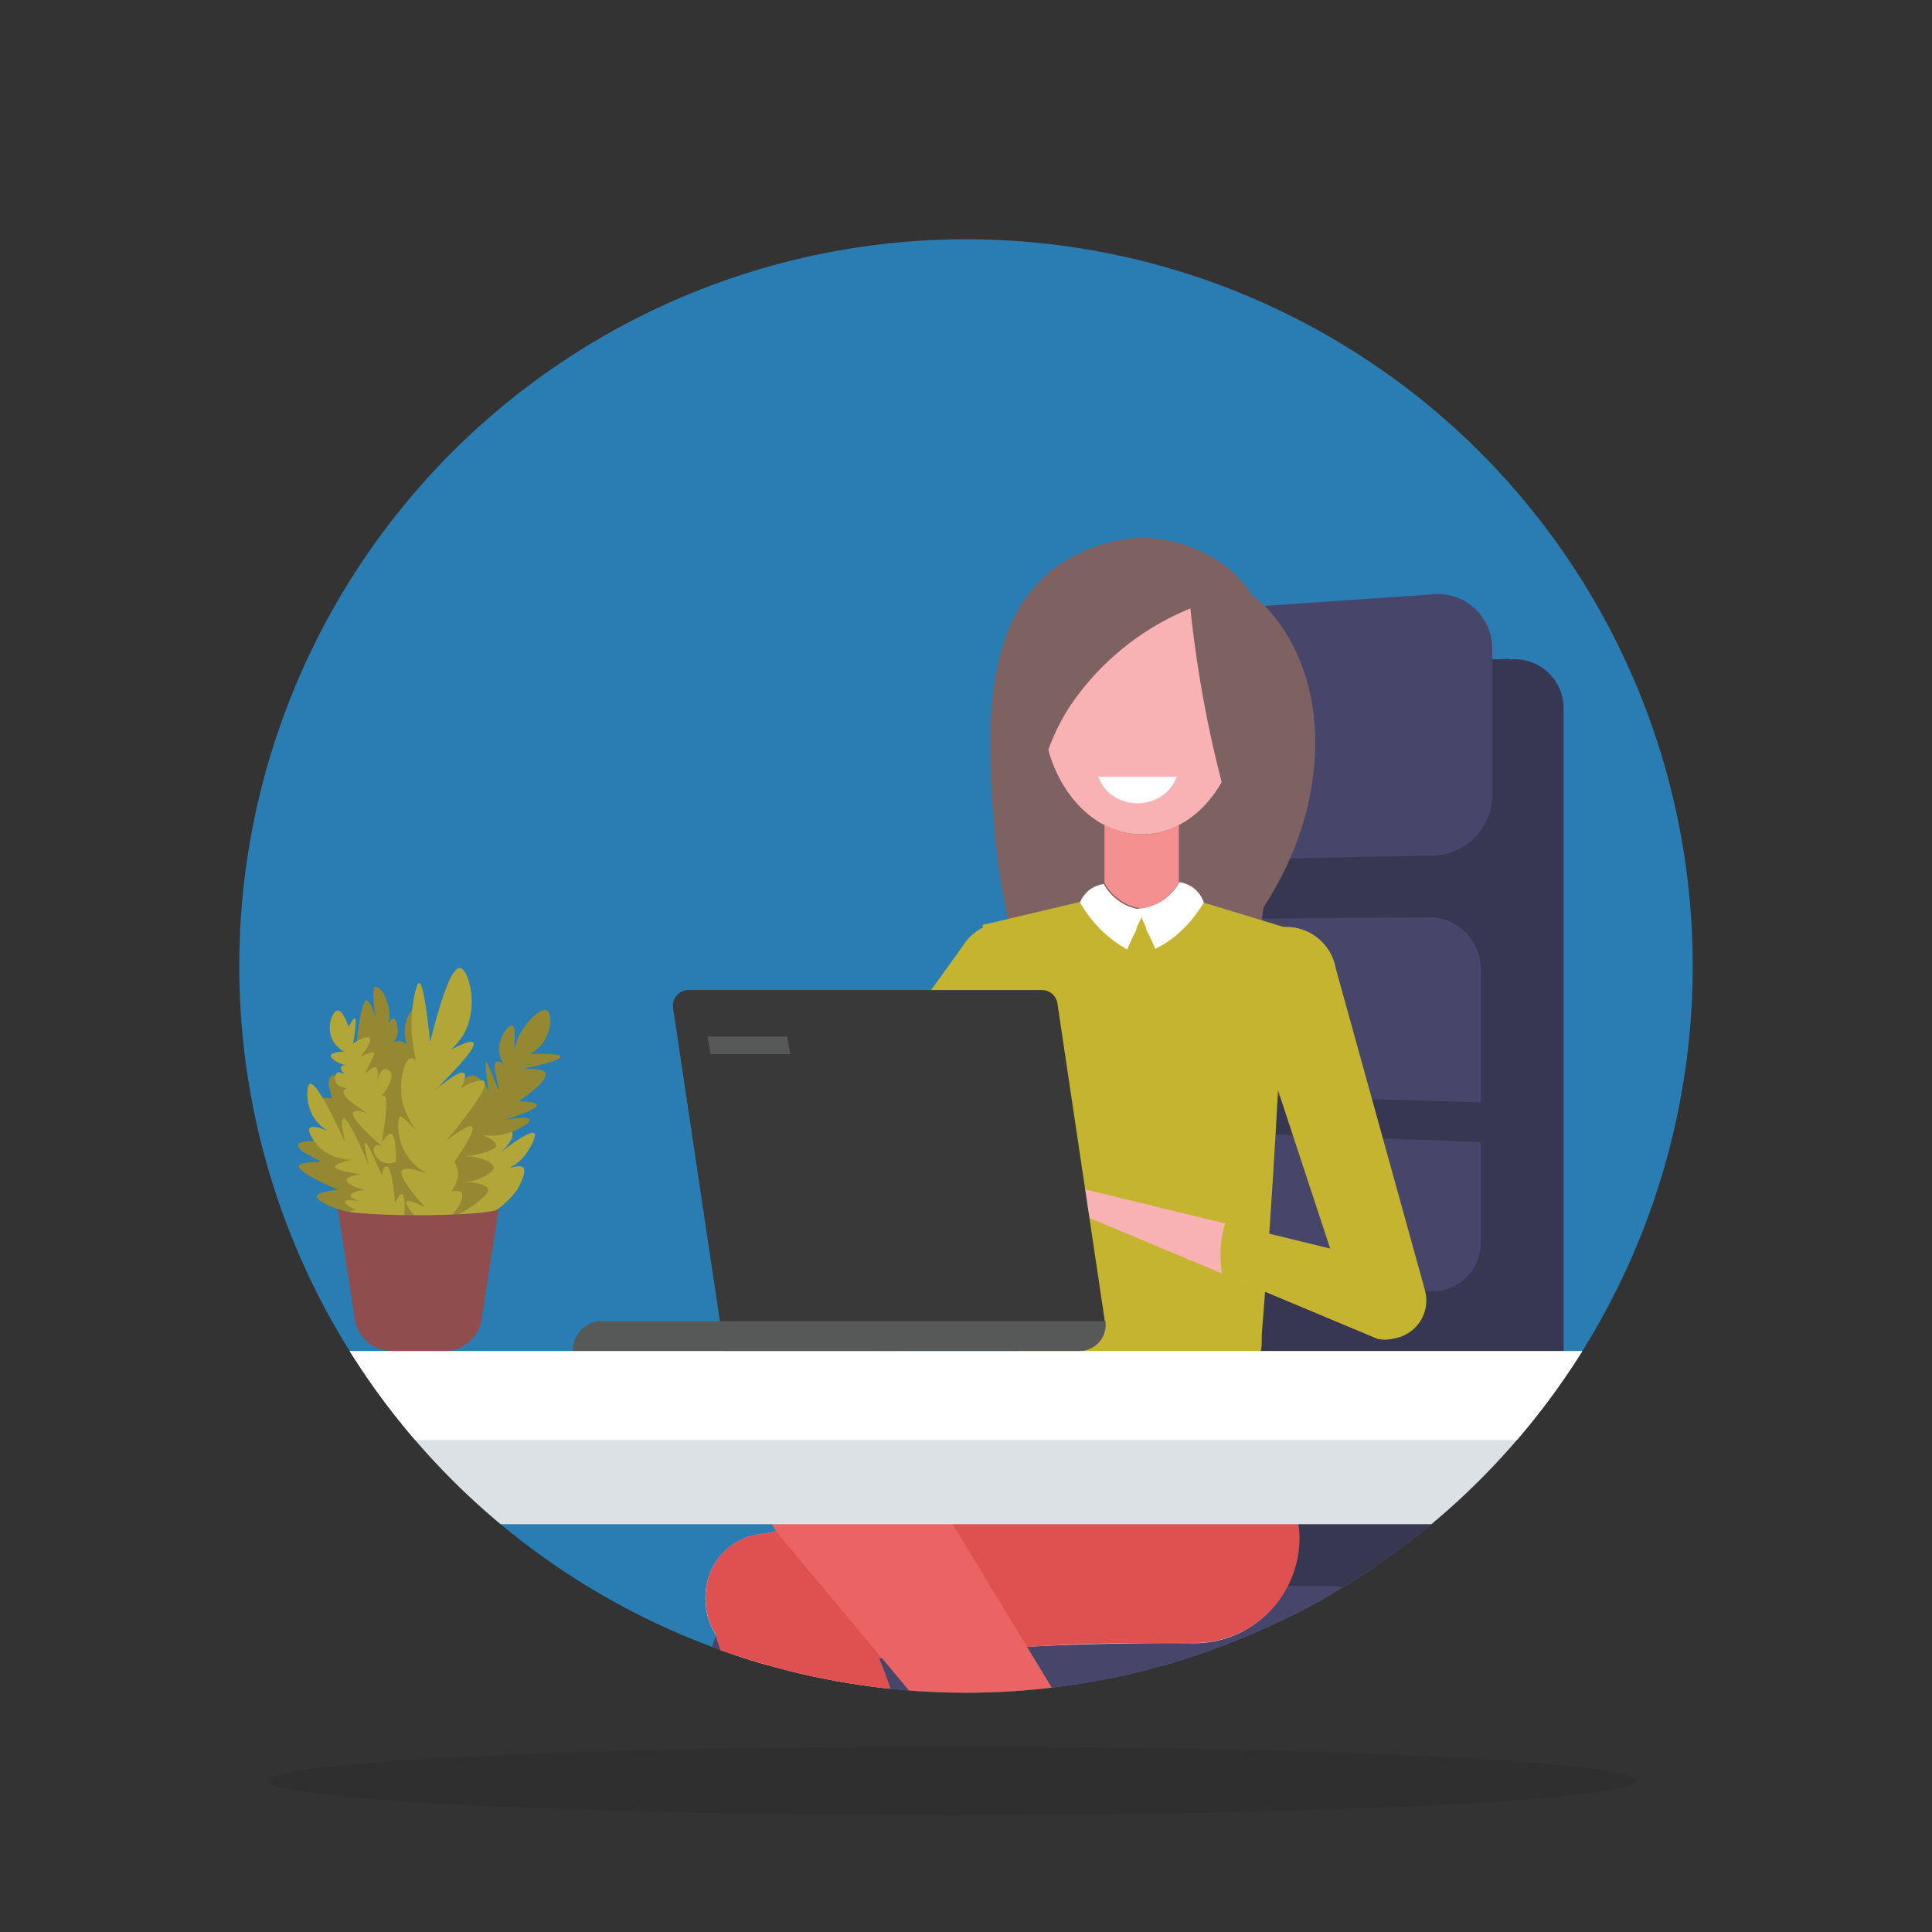 <svg id="Layer_1" data-name="Layer 1" xmlns="http://www.w3.org/2000/svg" xmlns:xlink="http://www.w3.org/1999/xlink" viewBox="0 0 130 130"><rect x="0" y="0" width="130" height="130" fill="#333333" stroke="none"/><defs><style>.cls-1{fill:none;}.cls-2{fill:#2a7db2;}.cls-3{clip-path:url(#clip-path);}.cls-4{fill:#3e4152;}.cls-5{fill:#948932;}.cls-6{fill:#b3a638;}.cls-7{fill:#904d4d;}.cls-8{fill:#383752;}.cls-9{fill:#63627e;}.cls-10{fill:#47466a;}.cls-11{fill:#515067;}.cls-12{fill:url(#radial-gradient);}.cls-13{fill:url(#radial-gradient-2);}.cls-14{fill:#f8b2b3;}.cls-15{fill:#fcdcdc;}.cls-16{fill:#df5151;}.cls-17{fill:#ea6463;}.cls-18{fill:#7e6262;}.cls-19{fill:#fff;}.cls-20{fill:#c4b42f;}.cls-21{fill:#f4908f;}.cls-22{fill:#6ecbf3;}.cls-23{fill:#383938;}.cls-24{fill:#dce1e6;}.cls-25{fill:#575858;}.cls-26{fill:#231f20;opacity:0.2;isolation:isolate;}</style><clipPath id="clip-path"><circle class="cls-1" cx="65" cy="65" r="48.9"/></clipPath><radialGradient id="radial-gradient" cx="78.14" cy="96.68" r="7.87" gradientUnits="userSpaceOnUse"><stop offset="0" stop-color="#cf3634"/><stop offset="1" stop-color="#f47a63"/></radialGradient><radialGradient id="radial-gradient-2" cx="65.52" cy="98.23" r="8.66" xlink:href="#radial-gradient"/></defs><circle class="cls-2" cx="65" cy="65" r="48.9"/><g class="cls-3"><ellipse class="cls-4" cx="28.14" cy="81.31" rx="5.42" ry="0.46"/><path class="cls-5" d="M30.29,75.66q-1-4.06-2.08-8.13a2.13,2.13,0,0,0-.69.73,2.55,2.55,0,0,0-.09,2.15.68.68,0,0,0-.61-.37.74.74,0,0,0-.57.33,1.41,1.41,0,0,0,.52-.92c0-.42-.12-.91-.29-.92s-.27.14-.52,1.15a3.32,3.32,0,0,0-.19-2.9c-.07-.09-.36-.45-.54-.38s-.12,1.15.06,2.1c-.25-.8-.47-1.19-.66-1.18s-.58,1.42-.73,4.17a5.57,5.57,0,0,0-.59-1.39,24.12,24.12,0,0,0,.91,3.68c-.22-.24-1.45-1.64-1.88-1.39s-.11,1,0,1.53c-.59-.1-.95-.06-1.08.14-.26.39.34,1.35,1.81,2.88-1.89-.23-2.88-.21-3,.07s.47.62,1.6,1.18c-1,0-1.51.07-1.56.28s.82.83,2.67,1.59c-1.16.11-1.44.29-1.46.44,0,.37,1.37.94,2.56,1.16l.54.08,5.45.13C30.06,79.8,30.18,77.73,30.29,75.66Z"/><path class="cls-6" d="M32.1,76.28c1.18-.52,2.16-.47,2.35-.12s-.3,1.07-1.15,1.69c1.89-1.51,2.51-1.74,2.67-1.59s-.38,1.35-1.1,1.94a2.72,2.72,0,0,1-1.35.61h0c.45-.11,1.41-.49,1.67-.26s-.1,1-.41,1.53a6.23,6.23,0,0,1-4.2,2.46,6.35,6.35,0,0,1,.3-4.55A5.68,5.68,0,0,1,32.1,76.28Z"/><path class="cls-5" d="M29.69,82.53c-1.25-.44-1.45-2.49-1.05-2.76.22-.14.71.18,1,.48a1.42,1.42,0,0,1,.33,1.11c-.75-1.08-.92-2.23-.42-2.89.17-.24.55-.57.81-.47.43.18.33,1.45.14,2.62-.79-3.34-1-5.07-.72-5.17q.2-.06.66.69c-.23-1.77-.25-2.67-.05-2.73s.22.12.39.43c.09-.8.5-1.41.93-1.47S33,73,33,74.23c-.32-2-.37-2.73-.27-2.75s.75,1.84.83,1.82-.49-1.69-.17-1.85,1,.65.9.61a2,2,0,0,1-.67-1.1c-.2-1,.56-2,.81-1.95s.26.52.08,2.38A4.11,4.11,0,0,1,35,69.55c.47-.86,1.4-1.76,1.79-1.56s.3,1.26-.14,2a2.58,2.58,0,0,1-1,.93c1.35,0,2,0,2.05.18s-.8.44-2.46.82c.69,0,1.35,0,1.46.3.3.83-4.07,3.41-4.31,3.1s2.69-2.58,2.8-2.47-.2.36-1,1.24c1.26,0,1.91.09,1.93.27s-.69.53-2.16,1c1.3-.22,1.64-.16,1.68,0s-.88.82-1.91,1a3.86,3.86,0,0,1-1.27,0c.63.28.94.52.92.73s-.75.56-2.16.74a2.82,2.82,0,0,1,1.08.11c.26.08.88.28.91.61s-.79.71-1,.78a2.74,2.74,0,0,1-1.1.21c1.07,0,1.65.2,1.73.49s-.75,1.09-2.59,2c1.1-.27,1.46-.29,1.49-.21A2.07,2.07,0,0,1,29.69,82.53Z"/><path class="cls-6" d="M29,82.38c1.33.07,2.32-1.71,2.06-2.11-.14-.22-.72-.13-1.08,0a1.5,1.5,0,0,0-.75.9c1.13-.69,1.74-1.68,1.55-2.49-.07-.29-.28-.74-.56-.75-.47,0-.88,1.2-1.18,2.34q3.11-4.09,2.72-4.45c-.15-.14-.73.17-1.73.94,2.46-3,2.75-3.78,2.56-4s-1.8.23-2.33,1.38a2.14,2.14,0,0,0-.18.87c1-1.67,1.37-2.6,1.15-2.79s-.86.23-2,1.17q2.91-2.86,2.62-3.23c-.17-.22-1.19.23-3.07,1.36a4.39,4.39,0,0,0,2.46-2c1-1.88.28-4.33-.3-4.39-.35,0-.94.75-2,5-.34-3.32-.58-4-.75-4s-.7,2-.42,4a11.86,11.86,0,0,0,1.5,4.46c.07,0-.89-3.45-1.6-3.38-.44,0-.79,1.42-.66,2.58a5.29,5.29,0,0,0,2.35,3.52c-.29-.26-.73-.66-1.27-1.18-.82-.79-1-1-1.17-1s-.24,1.35.28,2.3A3.64,3.64,0,0,0,28.82,79c-1-.38-1.62-.46-1.78-.23s.32,1.12,1.59,2.48c-.63-.32-1.18-.54-1.28-.4S28,82.32,29,82.38Z"/><path class="cls-6" d="M26.64,78.17a1.08,1.08,0,0,1-.94,0c-.43-.22-.66-.79-.51-1s.53-.06.79.11.38.36.36.38-2.88-2.34-2.58-2.81c.08-.13.4-.12.94.05-1.14-.72-1.67-1.21-1.57-1.47s.31-.23.77-.23c-.63.1-1.16-.07-1.3-.4s0-.57.13-.64.6.21.55.18c-.29-.19-.39-.45-.31-.57s.23-.09.28-.09c-.63-.19-1-.46-1-.64s.42-.26.91-.28a1.77,1.77,0,0,1-.87-1C22,69,22.39,68,22.73,68c.15,0,.39.16.73,1.1.21-.41.35-.6.43-.58s.07.6-.13,1.69c.52-.33,1-.51,1.12-.38s-.12.67-.62,1.27c.69-.3.88-.3.93-.24s-.65,1.41-.65,1.42h0v0s.52-.52.72-.46.17.37.13.92c.11-.41.27-.75.49-.79a.41.41,0,0,1,.4.2c.39.61-1.16,2.28-1.15,2.29s.47-.77.69-.71.28.6-.13,3.14c.27-.42.49-.61.65-.57S26.68,77,26.64,78.17Z"/><path class="cls-6" d="M27.19,82c.09-1,0-1.6-.11-1.65s-.28.17-.5.58c-.15-1.61-.32-2.42-.54-2.43s-.23.19-.35.58c-.63-1.49-1-2.21-1.11-2.18s0,.53.24,1.52c-.94-2.17-1.5-3.23-1.7-3.16s-.1.57.09,1.58c-1.48-3.2-2.1-4-2.35-3.91s-.31,1.3.23,2.22a2.83,2.83,0,0,0,1.06,1c-.63-.3-1.18-.42-1.32-.23s.27.91.66,1.28a3.31,3.31,0,0,0,2.17.84q-1.11.25-1.11.48t1.77.51c-.12,0-1,.1-1,.36s.49.48,1.26.7c-.56,0-.95.18-1,.33s.34.36.85.45c-.37-.07-1.18-.2-1.23,0s.79.56,1.12.72a.74.74,0,0,0-.42-.17c-.37,0-.73.34-.71.54s.62.48,2.73.6Z"/><path class="cls-7" d="M33.56,81.32,32.4,88.79a2.52,2.52,0,0,1-2.49,2.12H26.37a2.52,2.52,0,0,1-2.49-2.12l-1.16-7.47c.08.25,2.47.45,5.42.45S33.48,81.57,33.56,81.32Z"/><path class="cls-8" d="M101.55,44.33c-9.17.31-15,.62-24.22.93a4.1,4.1,0,0,0-4,3.89Q72,74.85,70.69,100.54c10.78,1,18.27,1.92,29.05,2.88Q100.64,73.87,101.55,44.33Z"/><rect class="cls-8" x="79.61" y="103.29" width="8.04" height="14.09"/><rect class="cls-9" x="78.12" y="106.34" width="11.03" height="2.35" rx="1.18"/><path class="cls-9" d="M88,113.31H79.3a1.18,1.18,0,0,1-1.18-1.18h0A1.18,1.18,0,0,1,79.3,111H88a1.18,1.18,0,0,1,1.18,1.18h0A1.18,1.18,0,0,1,88,113.31Z"/><path class="cls-9" d="M89.15,116.73a1.09,1.09,0,0,1-.2.65H78.32a1.09,1.09,0,0,1-.2-.65,1.18,1.18,0,0,1,1.18-1.17H88A1.17,1.17,0,0,1,89.15,116.73Z"/><path class="cls-8" d="M98.63,47.65v54.1a3.29,3.29,0,1,0,6.58,0V47.65a3.29,3.29,0,1,0-6.58,0Z"/><path class="cls-8" d="M91.24,107.12,52,106.71l19-7.11c11.86-.26,20.43-.53,32.28-.79C98.23,101.58,96.38,104.35,91.24,107.12Z"/><path class="cls-8" d="M104.26,104.08l-10.41,11.4a38.18,38.18,0,0,1-1.78-4.85,35.75,35.75,0,0,1-.83-3.51l5.4-2.91,1.26-.68.16-.09.46-.24.37-.21h0c-5.34,4-6.86,4.64-7.12,4.35s1.13-3.65,3.49-4.34c0,0,2.7-.78,3.53-1.71,0,0,0,0,0,0l1-.54,3.53-1.9c.11.79.23,1.6.37,2.44S104.07,103.17,104.26,104.08Z"/><path class="cls-10" d="M94.94,112.33a5.6,5.6,0,0,1-.7,2.73h0a5.64,5.64,0,0,1-2.44,2.32H50.85a5.64,5.64,0,0,1-2.68-7.29h0a5.62,5.62,0,0,1,5.16-3.38h36a5.55,5.55,0,0,1,2,.37l.42.17.28.15h0A5.62,5.62,0,0,1,94.94,112.33Z"/><rect class="cls-11" x="59.27" y="86.59" width="2.22" height="17.18" transform="translate(-17.44 13.64) rotate(-11.27)"/><rect class="cls-11" x="57.18" y="91.17" width="2.22" height="17.18" transform="translate(-57.04 92.85) rotate(-56.27)"/><path class="cls-9" d="M50.92,100.06h0a4.41,4.41,0,0,1-2-6.34L54,85.41A3.12,3.12,0,0,1,58,84.19h0a3.13,3.13,0,0,1,1.73,3.74l-2.77,9.35A4.41,4.41,0,0,1,50.92,100.06Z"/><path class="cls-10" d="M78.88,54.32V44.78a4,4,0,0,1,3.71-3.84L96.31,40a3.66,3.66,0,0,1,4.1,3.53V53.67a4.07,4.07,0,0,1-4.1,3.9l-13.72.27A3.56,3.56,0,0,1,78.88,54.32Z"/><path class="cls-10" d="M79.71,82.55V65A3.26,3.26,0,0,1,83,61.82l13-.1a3.5,3.5,0,0,1,3.64,3.36V83.72a3.25,3.25,0,0,1-3.64,3.14L83,86A3.51,3.51,0,0,1,79.71,82.55Z"/><polygon class="cls-8" points="72.13 75.81 72.13 73.36 105.09 74.34 105.09 77.06 72.13 75.81"/><path class="cls-12" d="M84.62,92.53a30.38,30.38,0,0,0,1.26,5.74,31.08,31.08,0,0,0,1.25,3.18,18.59,18.59,0,0,1-12.08,1.28c-1.91-.5-4.54-1.19-5.53-3.43-1.11-2.51.44-5.69,2.24-7.3C74.69,89.38,80,89.45,84.62,92.53Z"/><path class="cls-13" d="M55.31,94.85l18.91-3.4c1.85,3.54,2.1,7.61.16,10.35-3.18,4.51-11.18,3.94-15.46.22A11.47,11.47,0,0,1,55.31,94.85Z"/><path class="cls-14" d="M61,117.38H51.28c-.24-.42-.46-.83-.66-1.21l-.09-.17c-.06-.12-.11-.23-.17-.34a1.19,1.19,0,0,0-.08-.16,1.3,1.3,0,0,0-.08-.17c-.08-.16-.15-.31-.22-.47h0c-.11-.23-.21-.46-.3-.68l-.14-.32c-.07-.16-.14-.32-.2-.48l-.12-.31h0c0-.1-.08-.2-.11-.3l-.06-.15-.11-.29c0-.1-.07-.2-.1-.29-.24-.67-.45-1.31-.67-2,0,0,0-.1-.05-.15h0c-.12-.34-.24-.68-.37-1a4.17,4.17,0,0,1-.28-1.42h0v0a4.24,4.24,0,0,1,1.29-3.09l.12-.12.14-.11a4.56,4.56,0,0,1,.42-.31,4.22,4.22,0,0,1,1.14-.51h0l.07,0a5.6,5.6,0,0,1,.59-.12l.19,0h0a3.87,3.87,0,0,1,.9,0,4.22,4.22,0,0,1,2.82,1.61c.21.27.42.55.62.83s.51.73.75,1.1a29.91,29.91,0,0,1,2.37,4.34c.09.18.17.37.25.55.38.91.73,1.83,1,2.77.06.2.13.41.19.62s.19.63.28,1,.11.42.17.63h0C60.89,116.84,61,117.11,61,117.38Z"/><path class="cls-15" d="M47.47,107.45v0a4,4,0,0,0,.05.77s0,.06,0,.08a4.43,4.43,0,0,0,4.34,3.74,71.85,71.85,0,0,0,7.28-.47,190.44,190.44,0,0,1,21.16-1,7,7,0,0,0,7-8,.78.78,0,0,1,0-.16,7.06,7.06,0,0,0-8.59-5.84c-7.13,1.66-19.67,4.84-27.3,6.65h0l-.54.13A4.41,4.41,0,0,0,47.47,107.45Z"/><path class="cls-16" d="M86.66,106.71a7.05,7.05,0,0,1-6.35,3.84h-.7c-3.11,0-6.57,0-10.5.27-3,.16-6.21.4-9.76.76l-.2,0c.38.91.73,1.83,1,2.77.06.2.13.41.19.62s.19.63.28,1,.11.42.17.63h0c.06.26.13.53.2.8H51.28c-.24-.42-.46-.83-.66-1.21l-.09-.17c-.06-.12-.11-.23-.17-.34a1.19,1.19,0,0,0-.08-.16,1.3,1.3,0,0,0-.08-.17c-.07-.16-.15-.31-.22-.47h0c-.11-.23-.21-.46-.3-.68l-.14-.32c-.07-.16-.14-.32-.2-.48l-.12-.31h0c0-.1-.08-.2-.11-.3l-.06-.15-.11-.29c0-.1-.07-.2-.1-.29-.24-.67-.45-1.31-.67-2,0,0,0-.1-.05-.15h0a4.38,4.38,0,0,1-.59-1.61s0,0,0-.08a3.83,3.83,0,0,1-.05-.76h0v0a4.24,4.24,0,0,1,1.29-3.09l.12-.12.14-.11a4.56,4.56,0,0,1,.42-.31,4.22,4.22,0,0,1,1.14-.51h0l.07,0a5.6,5.6,0,0,1,.59-.12l.19,0h0l.76-.18c3-.73,6.77-1.64,10.58-2.59,5.8-1.43,11.8-2.91,16-3.88a7.06,7.06,0,0,1,8.59,5.84.78.78,0,0,0,0,.16,7.23,7.23,0,0,1,.07.79A7.07,7.07,0,0,1,86.66,106.71Z"/><path class="cls-17" d="M73.09,117.38h-8.9l-4.84-5.8-.45-.53-3.62-4.34-2.84-3.41-.1-.13a2.43,2.43,0,0,1-.14-.2,5.27,5.27,0,0,1,1.19-7.27,5,5,0,0,1,2.93-.94,5.49,5.49,0,0,1,4.58,2.52l1.88,3.1,3.84,6.33,2.49,4.11Z"/><path class="cls-18" d="M68.78,65.32l15.44.52c.26-1.36.65-3.54,1-6.23,1.07-9.15,2-17.38-2.43-21.26a9.57,9.57,0,0,0-6-2.16,10.5,10.5,0,0,0-6,2.16c-5,4-4.31,12.15-3.87,17.58A42.09,42.09,0,0,0,68.78,65.32Z"/><path class="cls-14" d="M70.16,47.62c0,3.57,1.72,6.63,4.16,7.9a5.35,5.35,0,0,0,5,0c2.44-1.27,4.15-4.33,4.15-7.9,0-4.7-3-8.51-6.65-8.51S70.16,42.92,70.16,47.62Z"/><path class="cls-19" d="M79.18,52.26a2.64,2.64,0,0,1-1.6,1.6,2.94,2.94,0,0,1-2.08,0,2.64,2.64,0,0,1-1.6-1.6Z"/><path class="cls-20" d="M86.49,62.41Q86,75.91,84.9,89.83a2.83,2.83,0,0,1,0,.29c0,.27,0,.53-.07.79,0,.6-.09,1.19-.15,1.78a21.07,21.07,0,0,1-16-.24c0-.51-.09-1-.13-1.54,0-.26,0-.53-.07-.79q-1.19-13.94-2.36-27.88l6.51-1.54H75a2.2,2.2,0,0,0,.92.68,2.55,2.55,0,0,0,2.52-.64l2.58,0Z"/><path class="cls-19" d="M72.67,60.72A8.58,8.58,0,0,0,74.56,63a7.91,7.91,0,0,0,1.29.89c.21-.52.41-.93.62-1.34l0-.11.3-.64c.13-.3.26-.58.27-.6l-.27,0a3.35,3.35,0,0,1-2.5-1.72h0a2.2,2.2,0,0,0-.91.36A2.07,2.07,0,0,0,72.67,60.72Z"/><path class="cls-19" d="M76.54,61.16l.28.6c.11.25.22.5.29.64l0,.11a13.13,13.13,0,0,1,.62,1.34A7.91,7.91,0,0,0,79.07,63,8.58,8.58,0,0,0,81,60.72a2.07,2.07,0,0,0-.73-1,2.2,2.2,0,0,0-.91-.36h0a3.34,3.34,0,0,1-1.1,1.2,3.42,3.42,0,0,1-1.4.53Z"/><path class="cls-21" d="M74.32,55.48v3.93a3.35,3.35,0,0,0,2.5,1.72,3.42,3.42,0,0,0,1.4-.53,3.34,3.34,0,0,0,1.1-1.2h0V55.48a5.06,5.06,0,0,1-5,0Z"/><path class="cls-18" d="M76.78,37.07a15.57,15.57,0,0,0-6.9,6c-4.08,6.67-1.73,15-.66,15.13.52,0-.53-5.33,2.63-10.46a17.88,17.88,0,0,1,8.25-6.8,79.88,79.88,0,0,0,1.35,8.51,82.39,82.39,0,0,0,3.47,11.75c4.83-7.26,4.63-15.73.26-20.35A13.25,13.25,0,0,0,76.78,37.07Z"/><path class="cls-20" d="M69.43,62.56a3.4,3.4,0,0,1,.28,5L55.76,85.09a2.59,2.59,0,0,1-4.35-.47l0-.05a2.6,2.6,0,0,1,.23-2.66L64.76,63.69A3.38,3.38,0,0,1,69.43,62.56Z"/><path class="cls-22" d="M55.05,81.13l10.73,1.26a7.51,7.51,0,0,1-.34,1.82,7.8,7.8,0,0,1-.64,1.45l-11.37.47a2.29,2.29,0,0,1-1.49-.9c-.06-.09-.17-.29-.27-.46l-.17-.32v0A3.17,3.17,0,0,1,55.05,81.13Z"/><path class="cls-20" d="M85.92,62.43a3.4,3.4,0,0,0-2,4.63l7,21.25a2.59,2.59,0,0,0,4.25,1.07l0,0a2.59,2.59,0,0,0,.71-2.57q-3-10.83-6-21.65A3.38,3.38,0,0,0,85.92,62.43Z"/><path class="cls-14" d="M92.72,90.09,72.25,81.51l-5.69.58a3.5,3.5,0,0,1,1.7-3.51A3.59,3.59,0,0,1,72.89,80l20,4.87a3.19,3.19,0,0,1,2.19,4.32h0v0h0s-.5.44-.68.58A2.32,2.32,0,0,1,92.72,90.09Z"/><path class="cls-20" d="M92.94,84.85l-10.5-2.56a7.59,7.59,0,0,0-.31,1.83,7.25,7.25,0,0,0,.1,1.58l10.49,4.39a2.32,2.32,0,0,0,1.71-.32l.41-.34.27-.24v0h0A3.17,3.17,0,0,0,92.94,84.85Z"/><rect class="cls-23" x="18.58" y="95.65" width="3.39" height="21.73"/><rect class="cls-23" x="108.1" y="91.79" width="3.28" height="25.59"/><rect class="cls-24" x="21.94" y="90.93" width="86.16" height="11.63"/><rect class="cls-19" x="13.58" y="90.91" width="101.36" height="5.99"/><path class="cls-23" d="M72.64,90.9H48.74l-.3-2L45.29,67.82a1.05,1.05,0,0,1,1-1.2H70.15a1.05,1.05,0,0,1,1,.89l3.19,21.38h0A1.76,1.76,0,0,1,72.64,90.9Z"/><path class="cls-25" d="M74.4,89.15a1.76,1.76,0,0,1-1.76,1.75H38.55a2,2,0,0,1,1.72-2,1.51,1.51,0,0,1,.3,0H74.38A2.46,2.46,0,0,1,74.4,89.15Z"/><polygon class="cls-25" points="53.18 70.93 47.81 70.93 47.6 69.75 52.97 69.75 53.18 70.93"/></g><ellipse id="Ellipse_7" data-name="Ellipse 7" class="cls-26" cx="64.08" cy="119.83" rx="46.03" ry="2.3"/></svg>